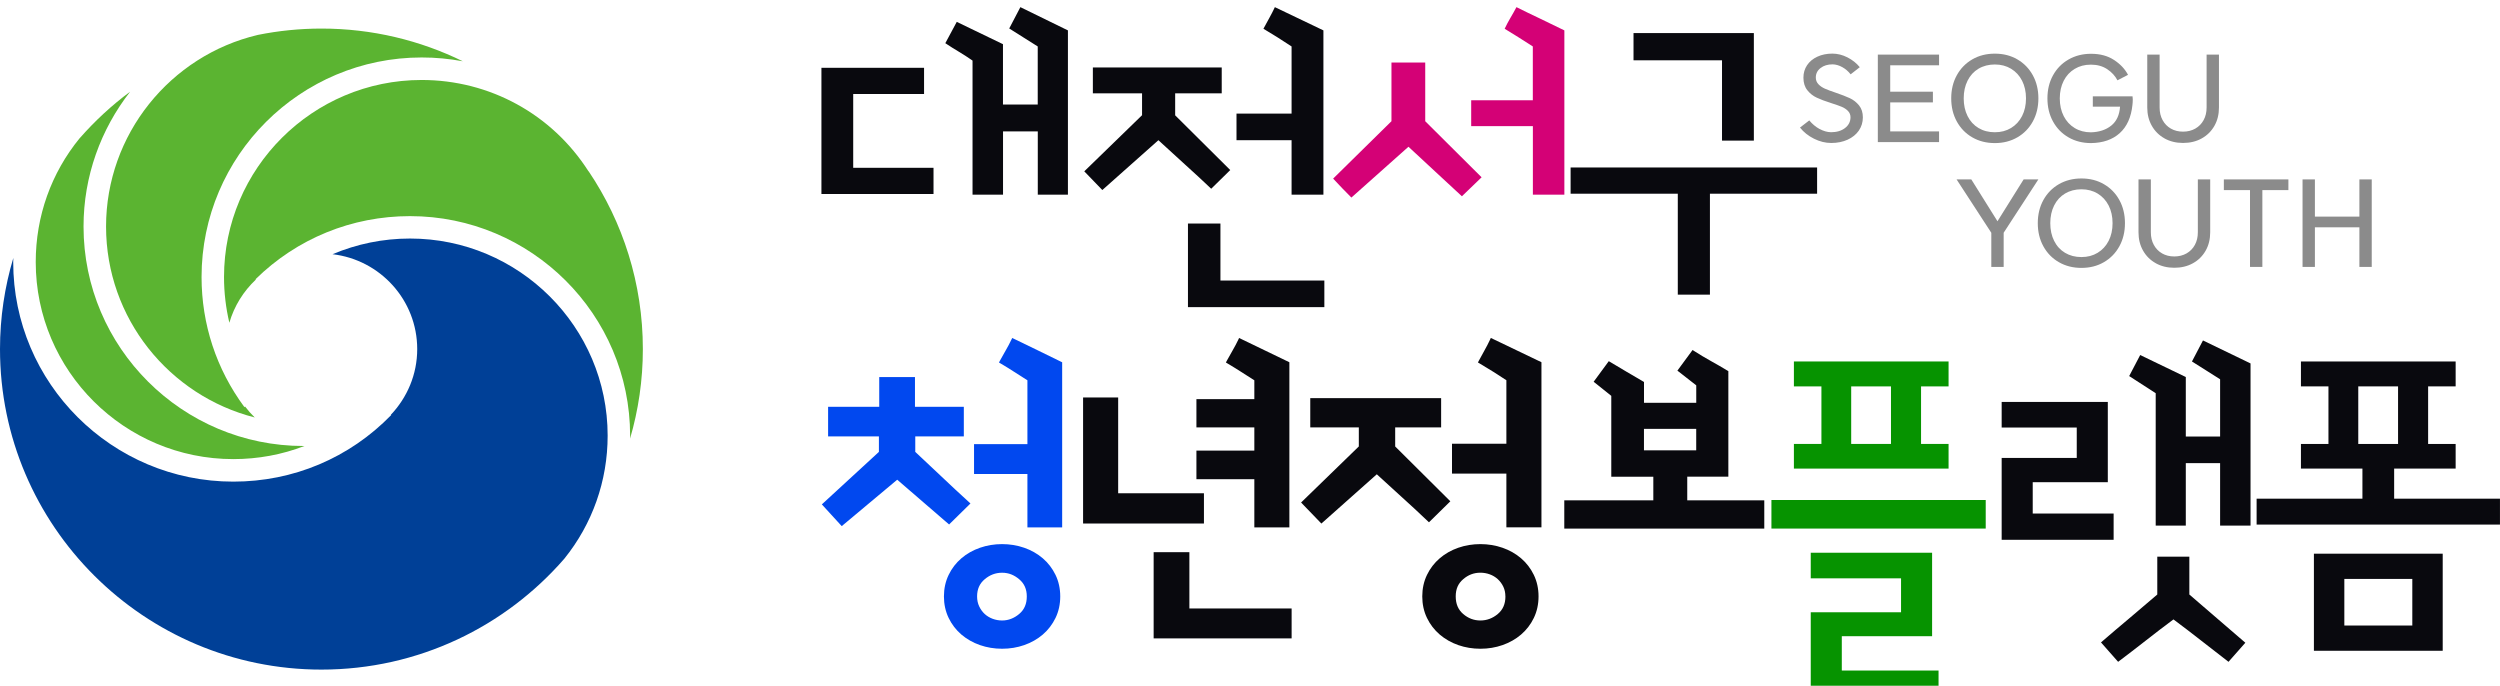 <svg width="350" height="96" viewBox="0 0 350 96" fill="none" xmlns="http://www.w3.org/2000/svg">
<g clip-path="url(#clip0_2668_215)">
<path d="M119.449 23.488H130.693V27.16H115V9.488H129.368V13.16H119.449V23.488ZM136.155 8.482C135.542 8.057 134.921 7.648 134.275 7.264C133.629 6.88 132.991 6.479 132.345 6.046L133.947 3.061L140.416 6.185V14.632H145.282V6.503C144.611 6.078 143.94 5.653 143.286 5.244C142.632 4.835 141.961 4.41 141.291 3.985L142.853 1L149.509 4.255V27.25H145.29V18.394H140.424V27.25H136.155V8.482Z" fill="#09090E"/>
<path d="M159.887 16.145V13.07H153.001V9.447H171.041V13.07H164.523V16.145L172.235 23.807L169.569 26.424C168.342 25.263 167.116 24.118 165.873 23.006C164.638 21.886 163.403 20.765 162.176 19.628L154.326 26.604L151.799 23.987L159.879 16.137L159.887 16.145ZM166.314 31.29H170.861V39.279H185.409V43H166.314V31.298V31.29ZM180.821 19.628H173.11V15.908H180.821V6.503C180.183 6.078 179.529 5.653 178.875 5.244C178.221 4.835 177.55 4.426 176.88 4.026C177.158 3.502 177.428 3.003 177.706 2.513C177.984 2.022 178.237 1.515 178.482 1L185.278 4.255V27.25H180.821V19.628Z" fill="#09090E"/>
<path d="M186.644 25.001C188.018 23.652 189.383 22.319 190.724 20.986C192.074 19.653 193.431 18.32 194.805 16.971V8.752H199.532V16.971L207.423 24.821L204.667 27.479C203.416 26.318 202.165 25.165 200.922 24.012C199.687 22.867 198.436 21.706 197.185 20.544L189.195 27.659C188.762 27.234 188.336 26.792 187.911 26.351C187.486 25.909 187.053 25.451 186.627 24.993L186.644 25.001ZM214.595 17.658H205.967V14.035H214.595V6.503C213.924 6.078 213.262 5.653 212.624 5.244C211.986 4.835 211.324 4.426 210.653 4.026C210.898 3.502 211.168 3.003 211.454 2.513C211.749 2.022 212.027 1.515 212.305 1C213.409 1.548 214.521 2.096 215.658 2.627C216.786 3.167 217.907 3.707 219.011 4.255V27.25H214.603V17.658H214.595Z" fill="#D40176"/>
<path d="M219.877 23.447H254.395V27.119H239.389V41.25H234.891V27.119H219.885V23.447H219.877ZM245.53 19.686H241.082V8.442H228.693V4.631H245.539V19.686H245.53Z" fill="#09090E"/>
<path d="M135.864 70.486L135.663 70.3C134.368 69.124 133.084 67.927 131.841 66.746C130.613 65.58 129.381 64.415 128.138 63.264V61.098H134.936V56.956H128.096V52.788H123.093V56.956H115.934V61.098H123.047V63.264L115.057 70.615L117.842 73.658L125.61 67.159L132.873 73.426L135.864 70.486Z" fill="#0148EF"/>
<path d="M145.989 78.161C145.241 77.521 144.37 77.026 143.39 76.686C141.44 76.005 139.145 76.005 137.195 76.686C136.22 77.026 135.343 77.521 134.595 78.161C133.847 78.8 133.244 79.584 132.811 80.487C132.372 81.395 132.15 82.406 132.15 83.499C132.15 84.593 132.372 85.604 132.811 86.512C133.244 87.414 133.847 88.198 134.595 88.838C135.343 89.472 136.215 89.973 137.195 90.313C138.17 90.654 139.212 90.824 140.295 90.824C141.378 90.824 142.42 90.654 143.39 90.313C144.365 89.973 145.241 89.478 145.989 88.838C146.737 88.198 147.336 87.414 147.774 86.512C148.213 85.604 148.434 84.593 148.434 83.499C148.434 82.406 148.213 81.395 147.774 80.487C147.336 79.584 146.737 78.8 145.989 78.161ZM143.751 83.499C143.751 84.546 143.405 85.351 142.688 85.955C141.971 86.558 141.167 86.868 140.295 86.868C139.846 86.868 139.403 86.79 138.98 86.635C138.562 86.481 138.185 86.254 137.865 85.965C137.546 85.671 137.283 85.31 137.087 84.892C136.891 84.479 136.793 84.01 136.793 83.504C136.793 82.488 137.138 81.699 137.855 81.096C138.582 80.482 139.382 80.183 140.295 80.183C141.208 80.183 141.971 80.492 142.688 81.096C143.405 81.699 143.751 82.488 143.751 83.504V83.499Z" fill="#0148EF"/>
<path d="M145.272 49.039C144.169 48.507 143.06 47.976 141.945 47.429L141.708 47.316L141.595 47.553C141.357 48.059 141.094 48.554 140.816 49.028C140.532 49.508 140.249 50.013 139.97 50.534L139.856 50.751L140.068 50.875C140.744 51.272 141.394 51.674 142.007 52.072C142.606 52.453 143.214 52.845 143.838 53.242V62.176H136.365V66.364H143.838V73.838H148.703V50.72L148.558 50.648C147.47 50.101 146.371 49.565 145.267 49.039H145.272Z" fill="#0148EF"/>
<path d="M168.551 69.057H156.543V55.646H151.632V73.292H168.551V69.057Z" fill="#09090E"/>
<path d="M175.602 73.833H180.512V50.715L173.472 47.316L173.363 47.553C173.126 48.053 172.863 48.548 172.584 49.028C172.296 49.513 172.012 50.019 171.738 50.534L171.625 50.751L171.836 50.875C172.507 51.272 173.157 51.674 173.776 52.072C174.374 52.453 174.983 52.845 175.607 53.242V55.878H167.499V59.84H175.607V63.084H167.499V67.087H175.607V73.838L175.602 73.833Z" fill="#09090E"/>
<path d="M166.513 77.305H161.51V89.374H180.827V85.186H166.513V77.305Z" fill="#09090E"/>
<path d="M200.056 73.121L203.048 70.181L195.326 62.506V59.834H201.758V55.739H183.437V59.834H190.235V62.501L182.152 70.352L184.994 73.297L192.752 66.4C193.902 67.468 195.063 68.526 196.229 69.573C197.446 70.671 198.674 71.806 199.87 72.946L200.051 73.116L200.056 73.121Z" fill="#09090E"/>
<path d="M208.608 47.548C208.365 48.059 208.113 48.559 207.845 49.028C207.571 49.513 207.298 50.013 207.024 50.529L206.911 50.746L207.122 50.87C207.783 51.262 208.438 51.659 209.088 52.066C209.696 52.448 210.3 52.835 210.893 53.232V62.124H203.28V66.308H210.893V73.828H215.803V50.71L208.716 47.311L208.608 47.548Z" fill="#09090E"/>
<path d="M214.736 80.487C214.297 79.579 213.694 78.8 212.951 78.161C212.203 77.521 211.331 77.026 210.351 76.686C208.402 76.005 206.106 76.005 204.156 76.686C203.182 77.026 202.305 77.521 201.562 78.161C200.814 78.8 200.211 79.584 199.777 80.487C199.339 81.395 199.117 82.406 199.117 83.499C199.117 84.593 199.339 85.604 199.777 86.512C200.211 87.414 200.814 88.198 201.562 88.838C202.31 89.472 203.182 89.973 204.156 90.313C205.131 90.654 206.173 90.824 207.256 90.824C208.34 90.824 209.382 90.654 210.351 90.313C211.326 89.973 212.203 89.478 212.951 88.838C213.699 88.198 214.297 87.419 214.736 86.512C215.174 85.604 215.396 84.593 215.396 83.499C215.396 82.406 215.174 81.395 214.736 80.487ZM210.759 83.499C210.759 84.546 210.413 85.351 209.696 85.955C208.979 86.558 208.159 86.868 207.256 86.868C206.354 86.868 205.554 86.568 204.842 85.955C204.141 85.351 203.801 84.546 203.801 83.499C203.801 82.452 204.141 81.694 204.842 81.091C205.554 80.477 206.343 80.178 207.256 80.178C207.705 80.178 208.149 80.255 208.572 80.41C208.995 80.564 209.366 80.791 209.686 81.08C210.006 81.374 210.269 81.73 210.465 82.138C210.656 82.54 210.754 82.994 210.754 83.499H210.759Z" fill="#09090E"/>
<path d="M236.215 70.045V66.734H241.969V51.961L241.849 51.888C241.089 51.43 240.294 50.968 239.494 50.525C238.684 50.077 237.9 49.605 237.16 49.128L236.96 49L234.835 51.888L237.475 53.949V56.394H230.16V53.477L230.035 53.403C229.245 52.94 228.47 52.488 227.71 52.04C226.95 51.593 226.19 51.14 225.43 50.682L225.23 50.564L223.11 53.447L223.3 53.595C223.71 53.91 224.1 54.224 224.48 54.539C224.835 54.834 225.2 55.13 225.58 55.42V66.739H231.465V70.05H219V74L247 74V70.05L236.225 70.05L236.215 70.045ZM230.155 63.045V60.039H237.47V63.045H230.155Z" fill="#09090E"/>
<path d="M251.146 50.607H272.8V54.093H268.947V62.155H272.8V65.601H251.146V62.155H254.999V54.093H251.146V50.607ZM253.504 85.717H266.146V80.962H253.504V77.382H270.494V89.07H257.852V93.872H271.397V97.498H253.504V85.717ZM259.167 54.093V62.155H264.738V54.093H259.167Z" fill="#069300"/>
<path d="M280.233 75.572V64.11H290.745V59.85H280.233V56.27H295.093V67.504H284.581V71.899H295.908V75.572H280.233ZM306.508 77.929V83.231L314.348 89.983L311.991 92.655C310.691 91.659 309.406 90.659 308.138 89.663C306.869 88.668 305.584 87.683 304.284 86.718C302.985 87.683 301.7 88.668 300.431 89.663C299.163 90.659 297.863 91.654 296.537 92.655L294.139 89.937C295.469 88.786 296.78 87.672 298.079 86.584C299.379 85.496 300.689 84.381 302.02 83.231V77.929H306.508ZM301.798 55.048L298.085 52.649L299.627 49.704L306.012 52.783V61.119H310.815V53.098C310.149 52.675 309.494 52.257 308.844 51.85C308.194 51.442 307.539 51.024 306.874 50.607L308.416 47.661L315.075 50.88V73.581H310.815V64.838H306.012V73.581H301.798V55.048Z" fill="#09090E"/>
<rect x="248" y="70" width="30" height="4" fill="#069300"/>
<path d="M322.136 50.607H343.79V54.093H339.937V62.155H343.79V65.601H335.181V69.815H349.995V73.441H315.926V69.815H330.74V65.601H322.131V62.155H325.984V54.093H322.131V50.607H322.136ZM341.979 91.108H323.947V77.516H341.979V91.108ZM328.207 87.574H337.724V81.049H328.207V87.574ZM330.157 54.093V62.155H335.728V54.093H330.157Z" fill="#09090E"/>
<path d="M254.725 18.046C255.27 18.345 255.806 18.501 256.341 18.511C257.142 18.511 257.791 18.317 258.299 17.928C258.806 17.539 259.062 17.042 259.071 16.43C259.071 16.075 258.953 15.776 258.711 15.53C258.474 15.288 258.18 15.094 257.829 14.947C257.479 14.805 256.991 14.629 256.355 14.43C255.521 14.165 254.853 13.914 254.341 13.672C253.829 13.435 253.393 13.089 253.028 12.634C252.664 12.179 252.479 11.591 252.479 10.871C252.479 10.217 252.649 9.634 252.995 9.122C253.341 8.61 253.82 8.217 254.436 7.933C255.052 7.648 255.749 7.506 256.526 7.506C257.246 7.506 257.953 7.681 258.64 8.032C259.327 8.383 259.905 8.838 260.37 9.407L259.09 10.406C258.758 9.985 258.37 9.648 257.924 9.402C257.479 9.151 257.028 9.023 256.573 9.008C255.886 9.008 255.318 9.179 254.877 9.525C254.431 9.871 254.213 10.312 254.213 10.857C254.213 11.222 254.336 11.534 254.578 11.79C254.82 12.046 255.128 12.255 255.493 12.416C255.858 12.577 256.36 12.762 256.991 12.975C257.81 13.255 258.474 13.511 258.981 13.748C259.488 13.985 259.915 14.326 260.27 14.762C260.626 15.203 260.801 15.757 260.801 16.435C260.801 17.113 260.611 17.738 260.237 18.283C259.858 18.828 259.336 19.25 258.663 19.558C257.991 19.861 257.227 20.018 256.374 20.018C255.564 20.018 254.758 19.819 253.962 19.421C253.161 19.023 252.507 18.501 252 17.857L253.299 16.857C253.711 17.354 254.185 17.757 254.73 18.056L254.725 18.046Z" fill="#8B8B8B"/>
<path d="M271.469 9.141H264.63V12.838H270.606V14.335H264.63V18.397H271.469V19.895H262.896V7.644H271.469V9.141Z" fill="#8B8B8B"/>
<path d="M273.953 10.534C274.474 9.587 275.199 8.847 276.123 8.312C277.047 7.776 278.099 7.511 279.28 7.511C280.46 7.511 281.502 7.776 282.426 8.312C283.346 8.843 284.071 9.587 284.592 10.534C285.114 11.482 285.374 12.563 285.374 13.771C285.374 14.98 285.114 16.061 284.592 17.008C284.071 17.956 283.351 18.696 282.426 19.231C281.507 19.762 280.46 20.032 279.28 20.032C278.099 20.032 277.052 19.767 276.123 19.231C275.194 18.696 274.474 17.956 273.953 17.008C273.431 16.061 273.171 14.98 273.171 13.771C273.171 12.563 273.431 11.482 273.953 10.534ZM281.55 17.918C282.208 17.52 282.725 16.961 283.09 16.245C283.455 15.53 283.64 14.705 283.64 13.771C283.64 12.838 283.455 12.013 283.09 11.297C282.725 10.582 282.208 10.023 281.55 9.625C280.891 9.226 280.133 9.027 279.28 9.027C278.426 9.027 277.649 9.226 276.99 9.62C276.332 10.013 275.82 10.572 275.46 11.293C275.099 12.013 274.919 12.843 274.919 13.771C274.919 14.7 275.099 15.53 275.46 16.25C275.82 16.971 276.332 17.53 276.99 17.923C277.649 18.317 278.412 18.515 279.28 18.515C280.147 18.515 280.891 18.317 281.55 17.918Z" fill="#8B8B8B"/>
<path d="M298.588 13.904C298.588 14.16 298.573 14.425 298.54 14.705C298.36 16.416 297.772 17.724 296.768 18.634C295.763 19.544 294.422 20.008 292.749 20.032C291.573 20.032 290.521 19.767 289.592 19.231C288.663 18.7 287.943 17.956 287.422 17.008C286.9 16.061 286.64 14.98 286.64 13.771C286.64 12.563 286.9 11.487 287.422 10.544C287.943 9.601 288.668 8.861 289.592 8.331C290.516 7.8 291.569 7.53 292.749 7.53C294.005 7.53 295.071 7.814 295.952 8.388C296.834 8.961 297.493 9.658 297.924 10.478L296.441 11.245C296.128 10.634 295.654 10.117 295.019 9.691C294.379 9.264 293.616 9.051 292.73 9.051C291.843 9.051 291.118 9.25 290.46 9.643C289.801 10.037 289.284 10.591 288.919 11.307C288.554 12.023 288.37 12.847 288.37 13.781C288.37 14.715 288.554 15.539 288.919 16.255C289.284 16.971 289.801 17.53 290.46 17.928C291.118 18.326 291.877 18.525 292.73 18.525C293.896 18.492 294.848 18.174 295.583 17.577C296.322 16.98 296.73 16.094 296.806 14.933H292.995V13.482H298.554C298.578 13.639 298.588 13.781 298.588 13.914V13.904Z" fill="#8B8B8B"/>
<path d="M303.038 19.378C302.279 18.956 301.682 18.369 301.256 17.615C300.829 16.861 300.616 16.008 300.616 15.051V7.644H302.346V15.051C302.346 15.719 302.483 16.307 302.763 16.814C303.043 17.326 303.426 17.719 303.919 18.004C304.412 18.288 304.981 18.43 305.625 18.43C306.27 18.43 306.839 18.288 307.341 18.004C307.839 17.719 308.227 17.326 308.507 16.814C308.787 16.302 308.924 15.715 308.924 15.051V7.644H310.654V15.051C310.654 16.018 310.441 16.876 310.014 17.625C309.588 18.373 308.995 18.961 308.232 19.383C307.474 19.805 306.602 20.013 305.625 20.013C304.649 20.013 303.796 19.8 303.038 19.383V19.378Z" fill="#8B8B8B"/>
<path d="M280.513 32.591V37.369H278.783V32.591L273.921 25.117H275.982L279.646 30.975L283.309 25.117H285.371L280.508 32.591H280.513Z" fill="#8B8B8B"/>
<path d="M286.072 28.008C286.593 27.061 287.319 26.321 288.243 25.786C289.167 25.255 290.219 24.985 291.399 24.985C292.579 24.985 293.622 25.25 294.546 25.786C295.47 26.321 296.191 27.061 296.712 28.008C297.233 28.956 297.494 30.037 297.494 31.245C297.494 32.454 297.233 33.535 296.712 34.482C296.191 35.43 295.47 36.169 294.546 36.705C293.622 37.241 292.575 37.506 291.399 37.506C290.224 37.506 289.172 37.241 288.243 36.705C287.314 36.174 286.593 35.43 286.072 34.482C285.551 33.535 285.29 32.454 285.29 31.245C285.29 30.037 285.551 28.956 286.072 28.008ZM293.669 35.392C294.328 34.994 294.845 34.435 295.21 33.719C295.575 33.004 295.759 32.179 295.759 31.245C295.759 30.312 295.575 29.487 295.21 28.771C294.845 28.056 294.328 27.497 293.669 27.099C293.011 26.7 292.252 26.501 291.399 26.501C290.546 26.501 289.769 26.7 289.11 27.094C288.451 27.487 287.939 28.046 287.579 28.767C287.219 29.487 287.039 30.317 287.039 31.245C287.039 32.174 287.219 33.004 287.579 33.724C287.939 34.444 288.451 35.004 289.11 35.397C289.769 35.79 290.532 35.989 291.399 35.989C292.266 35.989 293.011 35.79 293.669 35.392Z" fill="#8B8B8B"/>
<path d="M301.812 36.852C301.053 36.43 300.456 35.843 300.03 35.089C299.603 34.335 299.39 33.482 299.39 32.525V25.117H301.12V32.525C301.12 33.193 301.257 33.781 301.537 34.288C301.816 34.8 302.2 35.193 302.693 35.478C303.186 35.762 303.755 35.904 304.399 35.904C305.044 35.904 305.613 35.762 306.115 35.478C306.613 35.193 307.001 34.8 307.281 34.288C307.56 33.776 307.698 33.188 307.698 32.525V25.117H309.428V32.525C309.428 33.492 309.214 34.35 308.788 35.098C308.361 35.847 307.769 36.435 307.006 36.857C306.248 37.279 305.376 37.487 304.399 37.487C303.423 37.487 302.57 37.274 301.812 36.857V36.852Z" fill="#8B8B8B"/>
<path d="M320.376 26.615H316.731V37.369H315.001V26.615H311.338V25.117H320.376V26.615Z" fill="#8B8B8B"/>
<path d="M332.044 37.369H330.314V31.824H324.086V37.369H322.356V25.117H324.086V30.326H330.314V25.117H332.044V37.369Z" fill="#8B8B8B"/>
<path d="M45.004 93.744C20.194 93.744 0 73.616 0 48.872C0 44.44 0.658 40.161 1.865 36.116C1.865 36.314 1.85 36.504 1.85 36.701C1.85 53.648 15.674 67.428 32.665 67.428C41.061 67.428 48.909 64.122 54.761 58.117L54.717 58.073C56.999 55.667 58.41 52.434 58.41 48.872C58.41 42.019 53.225 36.365 46.554 35.59C49.948 34.156 53.612 33.395 57.401 33.395C72.651 33.395 85.07 45.771 85.07 60.984C85.07 67.326 82.935 73.345 79.007 78.216C70.749 87.717 58.579 93.744 45.004 93.744Z" fill="#004097"/>
<path d="M88.208 61.401C88.208 61.255 88.216 61.13 88.216 60.984C88.216 44.045 74.385 30.258 57.401 30.258C49.261 30.258 41.581 33.388 35.781 39.086L35.825 39.137C34.091 40.768 32.789 42.838 32.109 45.186C31.619 43.116 31.363 40.958 31.363 38.786C31.363 23.573 43.775 11.197 59.032 11.197C68.548 11.197 77.281 15.98 82.394 23.989H82.415C87.206 31.106 90 39.671 90 48.879C90 53.231 89.371 57.429 88.208 61.408V61.401Z" fill="#5BB431"/>
<path d="M64.796 8.579C62.916 8.228 60.992 8.045 59.04 8.045C42.049 8.045 28.218 21.824 28.218 38.779C28.218 45.383 30.288 51.681 34.215 56.991L34.311 56.917C34.72 57.459 35.174 57.971 35.664 58.446C23.705 55.404 14.848 44.571 14.848 31.713C14.848 18.855 23.8 7.789 36.11 4.885C38.992 4.307 41.961 4 45.004 4C52.106 4 58.82 5.653 64.796 8.579Z" fill="#5BB431"/>
<path d="M11.161 19.345C13.275 16.939 15.638 14.744 18.22 12.835C14.124 18.08 11.695 24.648 11.695 31.713C11.695 48.66 25.519 62.44 42.51 62.44H42.619C39.489 63.647 36.132 64.275 32.665 64.275C17.408 64.275 5.003 51.9 5.003 36.687C5.003 30.265 7.168 24.224 11.161 19.338V19.345Z" fill="#5BB431"/>
</g>
<defs>
<clipPath id="clip0_2668_215">
<rect width="350" height="96" fill="white"/>
</clipPath>
</defs>
</svg>
